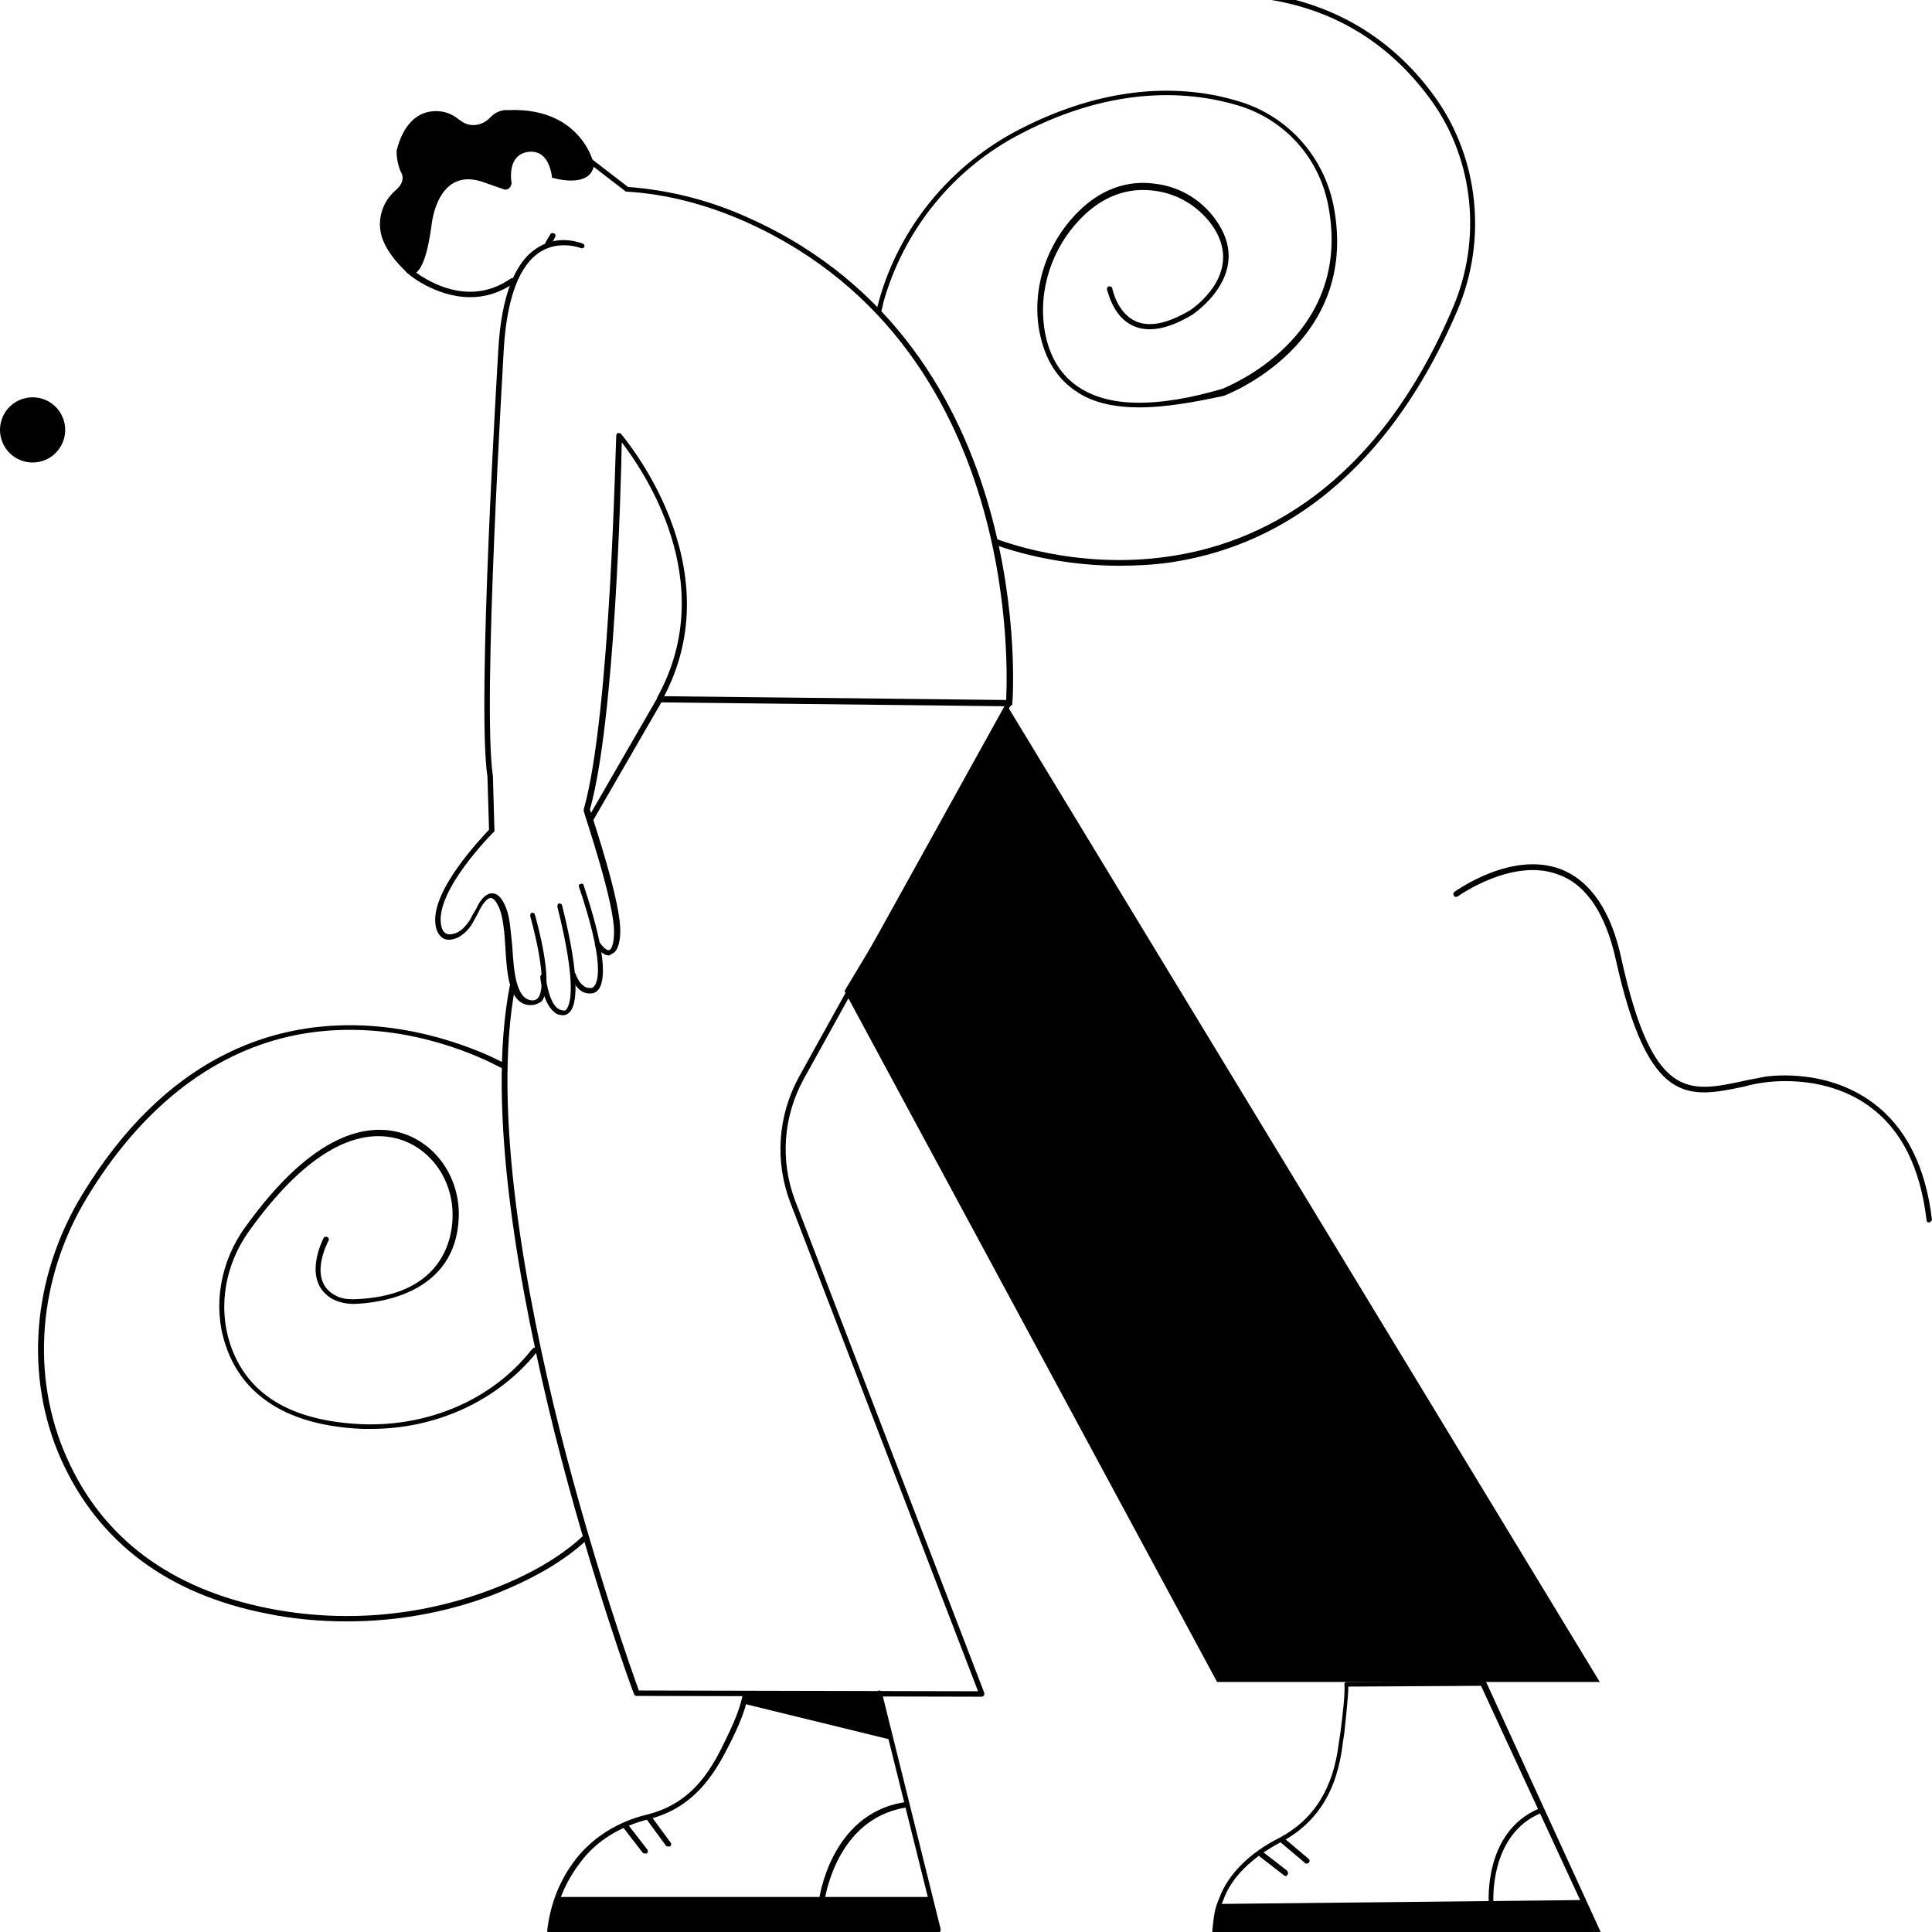 <?xml version="1.0" encoding="UTF-8"?> <svg xmlns="http://www.w3.org/2000/svg" width="3262" height="3262" viewBox="0 0 3262 3262" fill="none"> <g clip-path="url(#clip0)"> <path d="M925.277 416.566C923.966 416.566 923.966 416.566 922.656 415.256C920.035 413.945 920.035 411.324 921.345 408.703C923.966 404.771 926.588 399.529 929.209 395.597C930.519 392.976 933.14 392.976 935.762 394.287C938.383 395.597 938.383 398.218 937.072 400.839C934.451 406.082 931.83 410.013 929.209 413.945C927.898 415.256 926.587 416.566 925.277 416.566Z" fill="black"></path> <path d="M794.206 501.755C733.92 501.755 686.739 461.127 686.739 459.817C684.118 458.506 684.118 454.574 686.739 453.264C688.05 450.643 691.982 450.643 693.292 453.264C697.224 455.885 779.79 527.966 862.356 470.301C864.977 468.991 867.598 468.99 868.909 471.612C870.219 474.233 870.219 476.854 867.598 478.164C842.697 495.202 817.797 501.755 794.206 501.755Z" fill="black"></path> <path d="M896.44 1697C895.129 1697 895.129 1697 893.818 1697C859.743 1694.38 855.812 1645.88 853.191 1598.7C851.88 1573.8 849.259 1550.21 844.017 1535.8C838.774 1522.69 833.532 1516.14 828.29 1516.14C823.047 1516.14 816.495 1524 809.942 1535.8C807.32 1542.35 802.078 1550.21 798.146 1558.08C791.594 1569.87 782.42 1577.73 773.245 1582.98C764.071 1586.91 754.897 1588.22 748.345 1584.29C741.792 1580.36 736.549 1572.49 735.239 1560.7C727.375 1503.03 813.873 1413.91 825.668 1400.81L823.047 1311.69C804.699 1191.12 840.085 614.465 841.395 589.564C846.638 500.445 868.917 441.469 908.235 417.879C944.931 394.289 982.937 411.326 984.248 411.326C986.869 412.637 986.869 415.258 986.869 416.568C985.559 419.189 982.937 419.189 981.627 419.189C981.627 419.189 946.241 404.773 913.477 424.432C876.781 446.711 855.812 503.066 850.569 589.564C850.569 596.117 813.873 1189.81 832.221 1310.38L834.843 1402.12C834.843 1403.43 834.842 1404.74 833.532 1404.74C832.221 1406.05 736.549 1501.72 744.413 1559.39C745.723 1568.56 748.345 1573.8 753.587 1576.42C758.829 1579.05 766.693 1576.42 770.624 1575.11C779.798 1571.18 786.351 1563.32 792.904 1554.14C796.836 1546.28 800.768 1539.73 804.699 1533.18C809.942 1521.38 819.116 1508.27 830.911 1508.27C840.085 1508.27 847.948 1516.14 854.501 1533.18C861.054 1548.9 862.365 1573.8 864.986 1598.7C867.607 1641.95 871.539 1686.51 897.75 1689.13C902.992 1689.13 905.614 1687.82 908.235 1685.2C916.098 1676.03 921.34 1643.26 895.129 1546.28C895.129 1543.66 896.44 1541.04 897.75 1541.04C900.371 1541.04 902.992 1542.35 902.992 1543.66C925.272 1624.92 927.893 1673.41 914.788 1690.44C909.545 1694.38 902.992 1697 896.44 1697Z" fill="black"></path> <path d="M1255.52 2876.51L1501.9 2936.79L1482.24 2860.78L1259.45 2858.16" fill="black"></path> <path d="M1579.23 3268.37H933.119C930.498 3268.37 927.877 3267.06 926.567 3265.75C925.256 3264.44 923.945 3261.82 923.945 3259.2C929.188 3214.64 944.915 3174.01 972.437 3138.63C1001.27 3101.93 1043.21 3075.72 1091.7 3063.92C1172.95 3044.26 1204.41 2981.36 1228 2931.55C1245.04 2896.17 1250.28 2879.13 1254.21 2860.78C1254.21 2858.16 1256.83 2856.85 1259.45 2856.85C1262.07 2856.85 1263.38 2859.47 1263.38 2862.09C1259.45 2880.44 1254.21 2898.79 1237.17 2934.18C1212.27 2983.98 1179.51 3050.82 1094.32 3071.79C1047.14 3083.58 1006.51 3108.48 980.3 3143.87C954.088 3177.94 938.362 3215.95 933.119 3259.2H1580.54L1480.94 2859.47C1480.94 2856.85 1482.25 2854.23 1483.56 2854.23C1486.18 2854.23 1488.8 2855.54 1488.8 2856.85L1588.41 3257.89C1587.09 3264.44 1583.16 3268.37 1579.23 3268.37Z" fill="black"></path> <path d="M1386.59 3214.64C1383.97 3214.64 1381.35 3212.02 1382.66 3209.4C1382.66 3208.09 1401.01 3062.61 1526.82 3042.96C1529.45 3042.96 1530.76 3044.27 1532.07 3046.89C1532.07 3049.51 1530.76 3052.13 1528.13 3052.13C1410.18 3071.79 1391.84 3209.4 1391.84 3212.02C1390.52 3213.33 1389.21 3214.64 1386.59 3214.64Z" fill="black"></path> <path d="M1128.39 3117.65C1127.08 3117.65 1125.77 3117.65 1124.46 3116.34L1091.7 3071.78C1090.39 3070.47 1090.39 3066.54 1093.01 3065.23C1094.32 3063.92 1098.25 3063.92 1099.56 3066.54L1132.33 3111.1C1133.64 3112.41 1133.64 3116.34 1131.01 3117.65C1129.7 3117.65 1129.7 3117.65 1128.39 3117.65Z" fill="black"></path> <path d="M1089.08 3129.45C1087.77 3129.45 1086.46 3129.45 1085.15 3128.14L1053.7 3087.51C1052.39 3086.2 1052.39 3082.27 1055.01 3080.96C1056.32 3079.65 1060.25 3079.65 1061.56 3082.27L1093.01 3122.9C1094.32 3124.21 1094.32 3128.14 1091.7 3129.45C1090.39 3129.45 1090.39 3129.45 1089.08 3129.45Z" fill="black"></path> <path d="M1567.44 3210.71H942.299C939.678 3210.71 938.367 3209.4 938.367 3206.77C938.367 3204.15 939.678 3202.84 942.299 3202.84H1567.44C1570.06 3202.84 1571.37 3204.15 1571.37 3206.77C1571.37 3209.4 1568.75 3210.71 1567.44 3210.71Z" fill="black"></path> <path d="M931.818 3267.06L1585.79 3265.75L1568.76 3206.77L942.303 3205.46L930.508 3235.61L931.818 3267.06Z" fill="black"></path> <path d="M2078.58 3276.23C2062.85 3276.23 2048.43 3276.23 2047.12 3274.92C2045.81 3273.61 2045.81 3272.3 2045.81 3270.99C2049.74 3229.05 2051.05 3222.5 2058.92 3204.15C2073.33 3164.83 2110.03 3128.14 2159.83 3103.24C2218.81 3071.78 2251.57 3019.36 2260.75 2940.73L2263.37 2923.69C2267.3 2892.23 2271.23 2859.47 2269.92 2843.74C2269.92 2842.43 2269.92 2841.12 2271.23 2841.12C2272.54 2839.81 2272.54 2839.81 2273.85 2839.81L2505.82 2838.5C2507.13 2838.5 2508.44 2839.81 2509.76 2841.12L2703.72 3264.44C2705.03 3267.06 2703.72 3269.68 2702.41 3272.3C2701.1 3274.92 2699.79 3276.23 2697.17 3276.23L2124.45 3277.54C2123.14 3276.23 2099.55 3276.23 2078.58 3276.23ZM2053.68 3267.06C2068.09 3267.06 2117.89 3267.06 2121.83 3267.06L2694.55 3265.75L2500.58 2846.36L2276.47 2847.67C2276.47 2866.02 2272.54 2896.17 2269.92 2925L2267.3 2942.04C2258.13 3023.29 2224.05 3078.34 2161.14 3111.1C2113.96 3136 2078.58 3170.08 2065.47 3208.08C2058.92 3223.81 2057.61 3229.05 2053.68 3267.06Z" fill="black"></path> <path d="M2517.61 3217.25C2514.99 3217.25 2513.68 3215.94 2513.68 3213.32C2513.68 3212.01 2504.51 3092.75 2598.87 3053.43C2601.49 3052.12 2604.11 3053.43 2604.11 3056.05C2605.42 3058.67 2604.11 3061.3 2601.49 3061.3C2513.68 3097.99 2521.54 3212.01 2521.54 3213.32C2522.85 3215.94 2521.54 3217.25 2517.61 3217.25C2518.92 3217.25 2518.92 3217.25 2517.61 3217.25Z" fill="black"></path> <path d="M2205.72 3146.49C2204.41 3146.49 2203.1 3146.49 2203.1 3145.18L2161.16 3109.79C2159.85 3108.48 2158.54 3105.86 2161.16 3103.24C2162.47 3101.93 2165.09 3100.62 2167.71 3103.24L2209.65 3138.62C2210.96 3139.93 2212.27 3142.56 2209.65 3145.18C2208.34 3146.49 2207.03 3146.49 2205.72 3146.49Z" fill="black"></path> <path d="M2170.3 3167.46C2168.99 3167.46 2168.99 3167.46 2167.68 3166.15L2127.05 3134.69C2125.74 3133.38 2124.43 3130.76 2125.74 3128.14C2127.05 3126.83 2129.67 3125.52 2132.29 3126.83L2172.92 3158.28C2174.23 3159.6 2175.54 3162.22 2174.23 3164.84C2172.92 3167.46 2171.61 3167.46 2170.3 3167.46Z" fill="black"></path> <path d="M2049.71 3274.93L2695.82 3268.37L2669.61 3208.09L2057.57 3214.64L2049.71 3261.82V3274.93Z" fill="black"></path> <path d="M1657.89 2864.72L1074.69 2863.41C1073.38 2863.41 1070.75 2862.1 1070.75 2860.79C1069.44 2859.47 997.363 2661.58 935.766 2416.5C879.411 2189.77 819.125 1875.24 861.063 1662.92C861.063 1660.3 863.684 1658.99 866.306 1658.99C868.927 1658.99 870.237 1661.61 870.237 1664.23C829.61 1875.24 888.585 2188.46 944.94 2413.88C1002.61 2641.92 1069.44 2829.33 1078.62 2854.23L1651.34 2855.54L1334.18 2029.88C1307.97 1960.42 1313.21 1884.41 1348.6 1818.88L1695.9 1192.43L1116.62 1185.87L999.984 1387.7C998.673 1390.32 996.052 1390.32 993.431 1389.01C990.81 1387.7 990.81 1385.08 992.121 1382.46L1110.07 1178.01C1111.38 1176.7 1112.69 1175.39 1114 1175.39L1703.76 1181.94C1705.07 1181.94 1706.38 1183.25 1707.69 1184.56C1709 1185.87 1709 1187.18 1707.69 1188.5L1356.46 1822.81C1322.38 1885.72 1317.14 1959.11 1342.04 2025.95L1661.82 2858.16C1661.82 2859.48 1661.82 2860.79 1661.82 2862.1C1660.51 2863.41 1659.2 2864.72 1657.89 2864.72Z" fill="black"></path> <path d="M1701.08 1192.43L2701.05 2839.82H2054.93L1425.86 1673.41C1425.86 1672.1 1639.48 1323.48 1701.08 1192.43Z" fill="black"></path> <path d="M1027.5 1613.12C1020.95 1613.12 1014.4 1607.88 1005.22 1597.39C1003.91 1594.77 1003.91 1592.15 1006.53 1590.84C1009.15 1589.53 1011.77 1589.53 1013.08 1592.15C1020.95 1602.64 1026.19 1605.26 1028.81 1603.95C1034.05 1602.64 1036.67 1586.91 1036.67 1576.43C1039.3 1527.93 985.562 1371.98 985.562 1369.35C985.562 1368.04 985.562 1368.04 985.562 1366.73C1031.43 1204.22 1039.3 738.97 1040.61 735.038C1040.61 733.728 1041.92 731.106 1043.23 731.106C1044.54 731.106 1047.16 731.106 1048.47 732.417C1049.78 735.038 1242.44 955.214 1117.93 1181.94C1116.62 1184.56 1114 1184.56 1111.38 1183.25C1108.76 1181.94 1108.76 1179.32 1110.07 1176.7C1217.53 981.426 1083.86 791.393 1049.78 746.833C1048.47 822.846 1037.99 1217.33 996.047 1366.73C1001.29 1383.77 1049.78 1526.62 1047.16 1575.11C1047.16 1580.36 1045.85 1606.57 1032.74 1610.5C1030.12 1613.12 1028.81 1613.12 1027.5 1613.12Z" fill="black"></path> <path d="M1703.77 1192.42C1701.15 1192.42 1698.53 1189.8 1698.53 1187.18C1698.53 1180.63 1743.09 593.493 1262.11 375.938C1195.27 345.795 1125.81 327.447 1057.66 323.515C1056.35 323.515 1056.35 323.515 1055.04 322.205L986.891 269.782C985.581 269.782 866.319 199.011 781.131 227.844C778.51 229.154 775.889 227.844 775.889 225.223C774.579 222.601 775.889 219.98 778.51 219.98C867.629 189.837 986.891 260.608 992.133 263.229L1060.28 315.652C1129.74 320.894 1199.2 337.932 1267.35 369.385C1753.58 589.561 1710.33 1183.25 1709.02 1189.8C1707.71 1191.11 1706.4 1192.42 1703.77 1192.42Z" fill="black"></path> <path d="M626.443 2412.57C621.201 2412.57 615.958 2412.57 612.027 2412.57C456.068 2406.01 399.714 2331.31 380.055 2268.4C359.086 2204.19 372.192 2129.48 414.13 2071.82C530.771 1909.31 622.511 1896.2 678.866 1913.24C737.841 1931.59 777.158 1990.56 774.537 2056.09C769.295 2185.84 638.238 2200.25 597.61 2201.56C584.504 2201.56 572.709 2198.94 562.225 2193.7C507.181 2163.56 546.498 2090.17 546.498 2090.17C547.808 2087.54 550.43 2087.54 553.051 2088.86C555.672 2090.17 555.672 2092.79 554.361 2095.41C553.051 2098.03 518.976 2162.25 566.156 2187.15C575.33 2192.39 585.815 2193.7 596.3 2193.7C743.084 2189.77 762.742 2096.72 764.053 2057.4C766.674 1995.8 729.978 1940.76 674.934 1923.72C597.61 1900.13 509.802 1953.87 420.683 2078.37C380.055 2134.73 368.26 2205.5 387.919 2267.09C415.441 2353.59 490.143 2399.46 612.027 2404.7C724.736 2408.63 830.892 2362.76 896.421 2280.2L899.042 2277.58C900.352 2274.96 902.973 2274.96 905.595 2276.27C908.216 2277.58 908.216 2280.2 906.905 2282.82L904.284 2285.44C838.755 2365.39 736.531 2412.57 626.443 2412.57Z" fill="black"></path> <path d="M585.831 2737.59C541.271 2737.59 495.401 2733.66 450.842 2724.49C283.088 2691.72 166.448 2603.91 103.54 2464.99C40.633 2324.76 53.738 2157.01 138.926 2016.78C422.009 1551.52 847.945 1793.98 851.877 1795.29C854.498 1796.6 854.498 1799.22 853.187 1801.84C851.877 1804.47 849.255 1804.47 846.634 1803.15C845.324 1803.15 740.478 1741.56 601.557 1738.94C370.897 1733.69 226.734 1889.65 146.789 2022.02C64.223 2158.32 51.117 2323.45 112.714 2461.06C173 2597.36 288.331 2682.55 452.152 2715.31C576.657 2740.21 706.403 2729.73 825.665 2685.17C892.504 2660.27 946.238 2628.82 984.244 2593.43C985.555 2592.12 989.487 2592.12 990.797 2593.43C992.108 2594.74 992.108 2598.67 990.797 2599.98C951.48 2636.68 896.436 2668.13 828.286 2694.34C750.963 2723.18 668.397 2737.59 585.831 2737.59Z" fill="black"></path> <path d="M1923.92 687.854C1881.98 687.854 1846.59 679.991 1820.38 662.953C1784.99 640.673 1764.03 606.599 1754.85 559.418C1741.75 487.337 1766.65 411.323 1820.38 357.59C1867.56 310.409 1917.36 305.167 1951.44 310.409C1994.69 315.652 2034 340.552 2057.59 378.559C2112.64 465.057 2015.66 529.275 2014.34 530.585C1973.72 555.486 1939.64 562.039 1913.43 550.244C1878.05 534.517 1870.18 489.958 1868.87 488.647C1868.87 486.026 1870.18 483.405 1872.8 483.405C1875.42 483.405 1878.05 484.715 1878.05 487.337C1878.05 487.337 1885.91 527.964 1917.36 542.381C1940.95 552.865 1971.1 546.312 2009.1 524.033C2013.03 521.411 2099.53 463.746 2049.73 385.112C2027.45 351.037 1990.75 327.447 1950.13 322.204C1904.26 315.652 1862.32 331.378 1826.93 366.764C1775.82 417.876 1752.23 489.958 1764.03 559.418C1771.89 603.977 1792.86 636.742 1825.62 656.4C1876.73 687.854 1956.68 687.854 2064.15 656.4C2065.46 655.09 2286.94 572.524 2242.38 345.795C2226.66 265.85 2168.99 201.632 2090.36 178.042C2011.72 154.451 1883.29 142.656 1724.71 225.222C1609.38 284.198 1525.5 389.044 1491.43 510.927L1490.12 517.48C1488.81 521.411 1487.49 527.964 1487.49 527.964C1486.18 530.585 1484.87 531.896 1482.25 530.585C1479.63 529.275 1478.32 527.964 1479.63 525.343C1479.63 524.033 1480.94 518.79 1482.25 514.859L1483.56 509.616C1517.64 385.112 1604.14 278.956 1720.78 218.669C1883.29 134.793 2013.03 146.588 2092.98 171.489C2174.23 196.39 2234.52 263.229 2251.56 347.105C2297.43 581.698 2069.39 666.885 2066.77 668.195C2013.03 679.991 1964.54 687.854 1923.92 687.854Z" fill="black"></path> <path d="M1889.83 955.213C1769.25 955.213 1681.45 919.827 1680.14 919.827C1677.51 918.517 1676.2 915.896 1677.51 913.274C1678.82 910.653 1681.45 909.343 1684.07 910.653C1685.38 910.653 1815.12 963.076 1973.7 939.486C2120.49 918.517 2322.32 828.087 2453.37 518.792C2501.86 404.772 2488.76 271.094 2417.99 171.49C2331.49 50.918 2208.3 -9.368 2052.34 -6.747C2049.72 -6.747 2047.1 -9.368 2047.1 -10.679C2047.1 -13.3 2049.72 -15.921 2051.03 -15.921C2208.3 -18.543 2338.04 44.365 2424.54 166.248C2496.62 268.473 2511.04 404.772 2461.24 522.724C2387.84 695.719 2243.68 910.653 1973.7 949.97C1944.87 953.902 1916.04 955.213 1889.83 955.213Z" fill="black"></path> <path d="M55.044 780.908C85.444 780.908 110.088 756.264 110.088 725.864C110.088 695.464 85.444 670.82 55.044 670.82C24.644 670.82 0 695.464 0 725.864C0 756.264 24.644 780.908 55.044 780.908Z" fill="black"></path> <path d="M3256.76 2063.96C3254.14 2063.96 3252.83 2062.65 3252.83 2060.03C3242.34 1972.22 3210.89 1908 3157.16 1868.68C3077.21 1809.71 2977.61 1828.05 2976.3 1828.05C2965.81 1829.37 2954.02 1831.99 2944.84 1834.61C2850.48 1854.27 2783.64 1868.68 2728.6 1622.29C2711.56 1543.66 2678.8 1493.86 2631.62 1476.82C2554.29 1446.68 2461.24 1513.52 2461.24 1513.52C2458.62 1514.83 2456 1514.83 2454.69 1512.21C2453.38 1509.59 2453.38 1506.96 2456 1505.65C2459.93 1503.03 2552.98 1436.19 2635.55 1467.65C2685.35 1487.31 2720.73 1538.42 2737.77 1619.67C2790.2 1856.89 2850.48 1845.09 2942.22 1825.43C2952.71 1822.81 2963.19 1821.5 2974.99 1818.88C2978.92 1817.57 3079.83 1800.53 3162.4 1862.13C3217.44 1902.76 3251.52 1969.6 3262 2060.03C3260.69 2061.34 3259.38 2063.96 3256.76 2063.96Z" fill="black"></path> <path d="M858.439 185.911C857.129 185.911 857.129 185.911 855.818 185.911H854.508C845.334 185.911 836.16 189.842 828.296 197.706C815.19 212.122 794.221 216.054 778.494 204.259C777.184 202.948 775.873 202.948 774.563 201.638C758.836 188.532 739.177 184.6 719.519 189.842C701.171 195.085 680.201 212.122 669.717 254.06C669.717 254.06 668.406 269.787 676.27 289.446C676.27 289.446 688.065 303.862 668.406 320.9C643.505 341.869 634.331 377.254 647.437 407.397C653.99 423.124 667.096 441.472 686.754 459.82C686.754 459.82 714.276 488.653 728.693 379.875C728.693 379.875 737.867 276.34 820.433 309.104L850.576 319.589C857.129 322.21 863.682 315.657 863.682 309.104C861.06 290.756 862.371 261.924 889.893 256.682C921.347 251.439 929.21 281.583 931.831 297.309V299.93C931.831 299.93 994.739 319.589 1002.6 280.272C1005.22 282.893 985.565 180.669 858.439 185.911Z" fill="black"></path> <path d="M950.186 1714.04C944.944 1714.04 939.702 1712.73 935.77 1708.8C916.111 1693.07 912.18 1651.13 912.18 1649.82C912.18 1647.2 913.49 1645.89 916.111 1644.58C918.733 1644.58 920.043 1645.89 921.354 1648.51C921.354 1648.51 925.285 1689.14 941.012 1702.24C944.944 1704.86 948.876 1706.18 952.807 1706.18C954.118 1706.18 955.429 1706.18 956.739 1703.55C963.292 1694.38 973.777 1661.62 941.012 1530.56C941.012 1527.94 942.323 1525.32 943.633 1525.32C946.255 1525.32 948.876 1526.63 948.876 1527.94C980.329 1653.75 973.777 1695.69 961.981 1708.8C956.739 1714.04 952.807 1714.04 951.497 1714.04C952.807 1714.04 951.497 1714.04 950.186 1714.04Z" fill="black"></path> <path d="M994.743 1677.34C973.774 1677.34 964.6 1649.81 964.6 1648.5C963.29 1645.88 964.6 1643.26 967.221 1643.26C969.842 1641.95 972.464 1643.26 972.464 1645.88C972.464 1645.88 980.327 1669.47 997.364 1668.16C998.675 1668.16 1001.3 1668.16 1003.92 1664.23C1010.47 1655.06 1019.64 1622.29 977.706 1497.79C976.395 1495.17 977.706 1492.54 980.327 1492.54C982.948 1491.23 985.569 1492.54 985.569 1495.17C1017.02 1589.53 1026.2 1649.81 1010.47 1670.78C1005.23 1677.34 998.675 1677.34 997.364 1677.34C996.054 1677.34 996.054 1677.34 994.743 1677.34Z" fill="black"></path> </g> <defs> <clipPath id="clip0"> <path d="M0 0H3262V3262H0V0Z" fill="white"></path> </clipPath> </defs> </svg> 